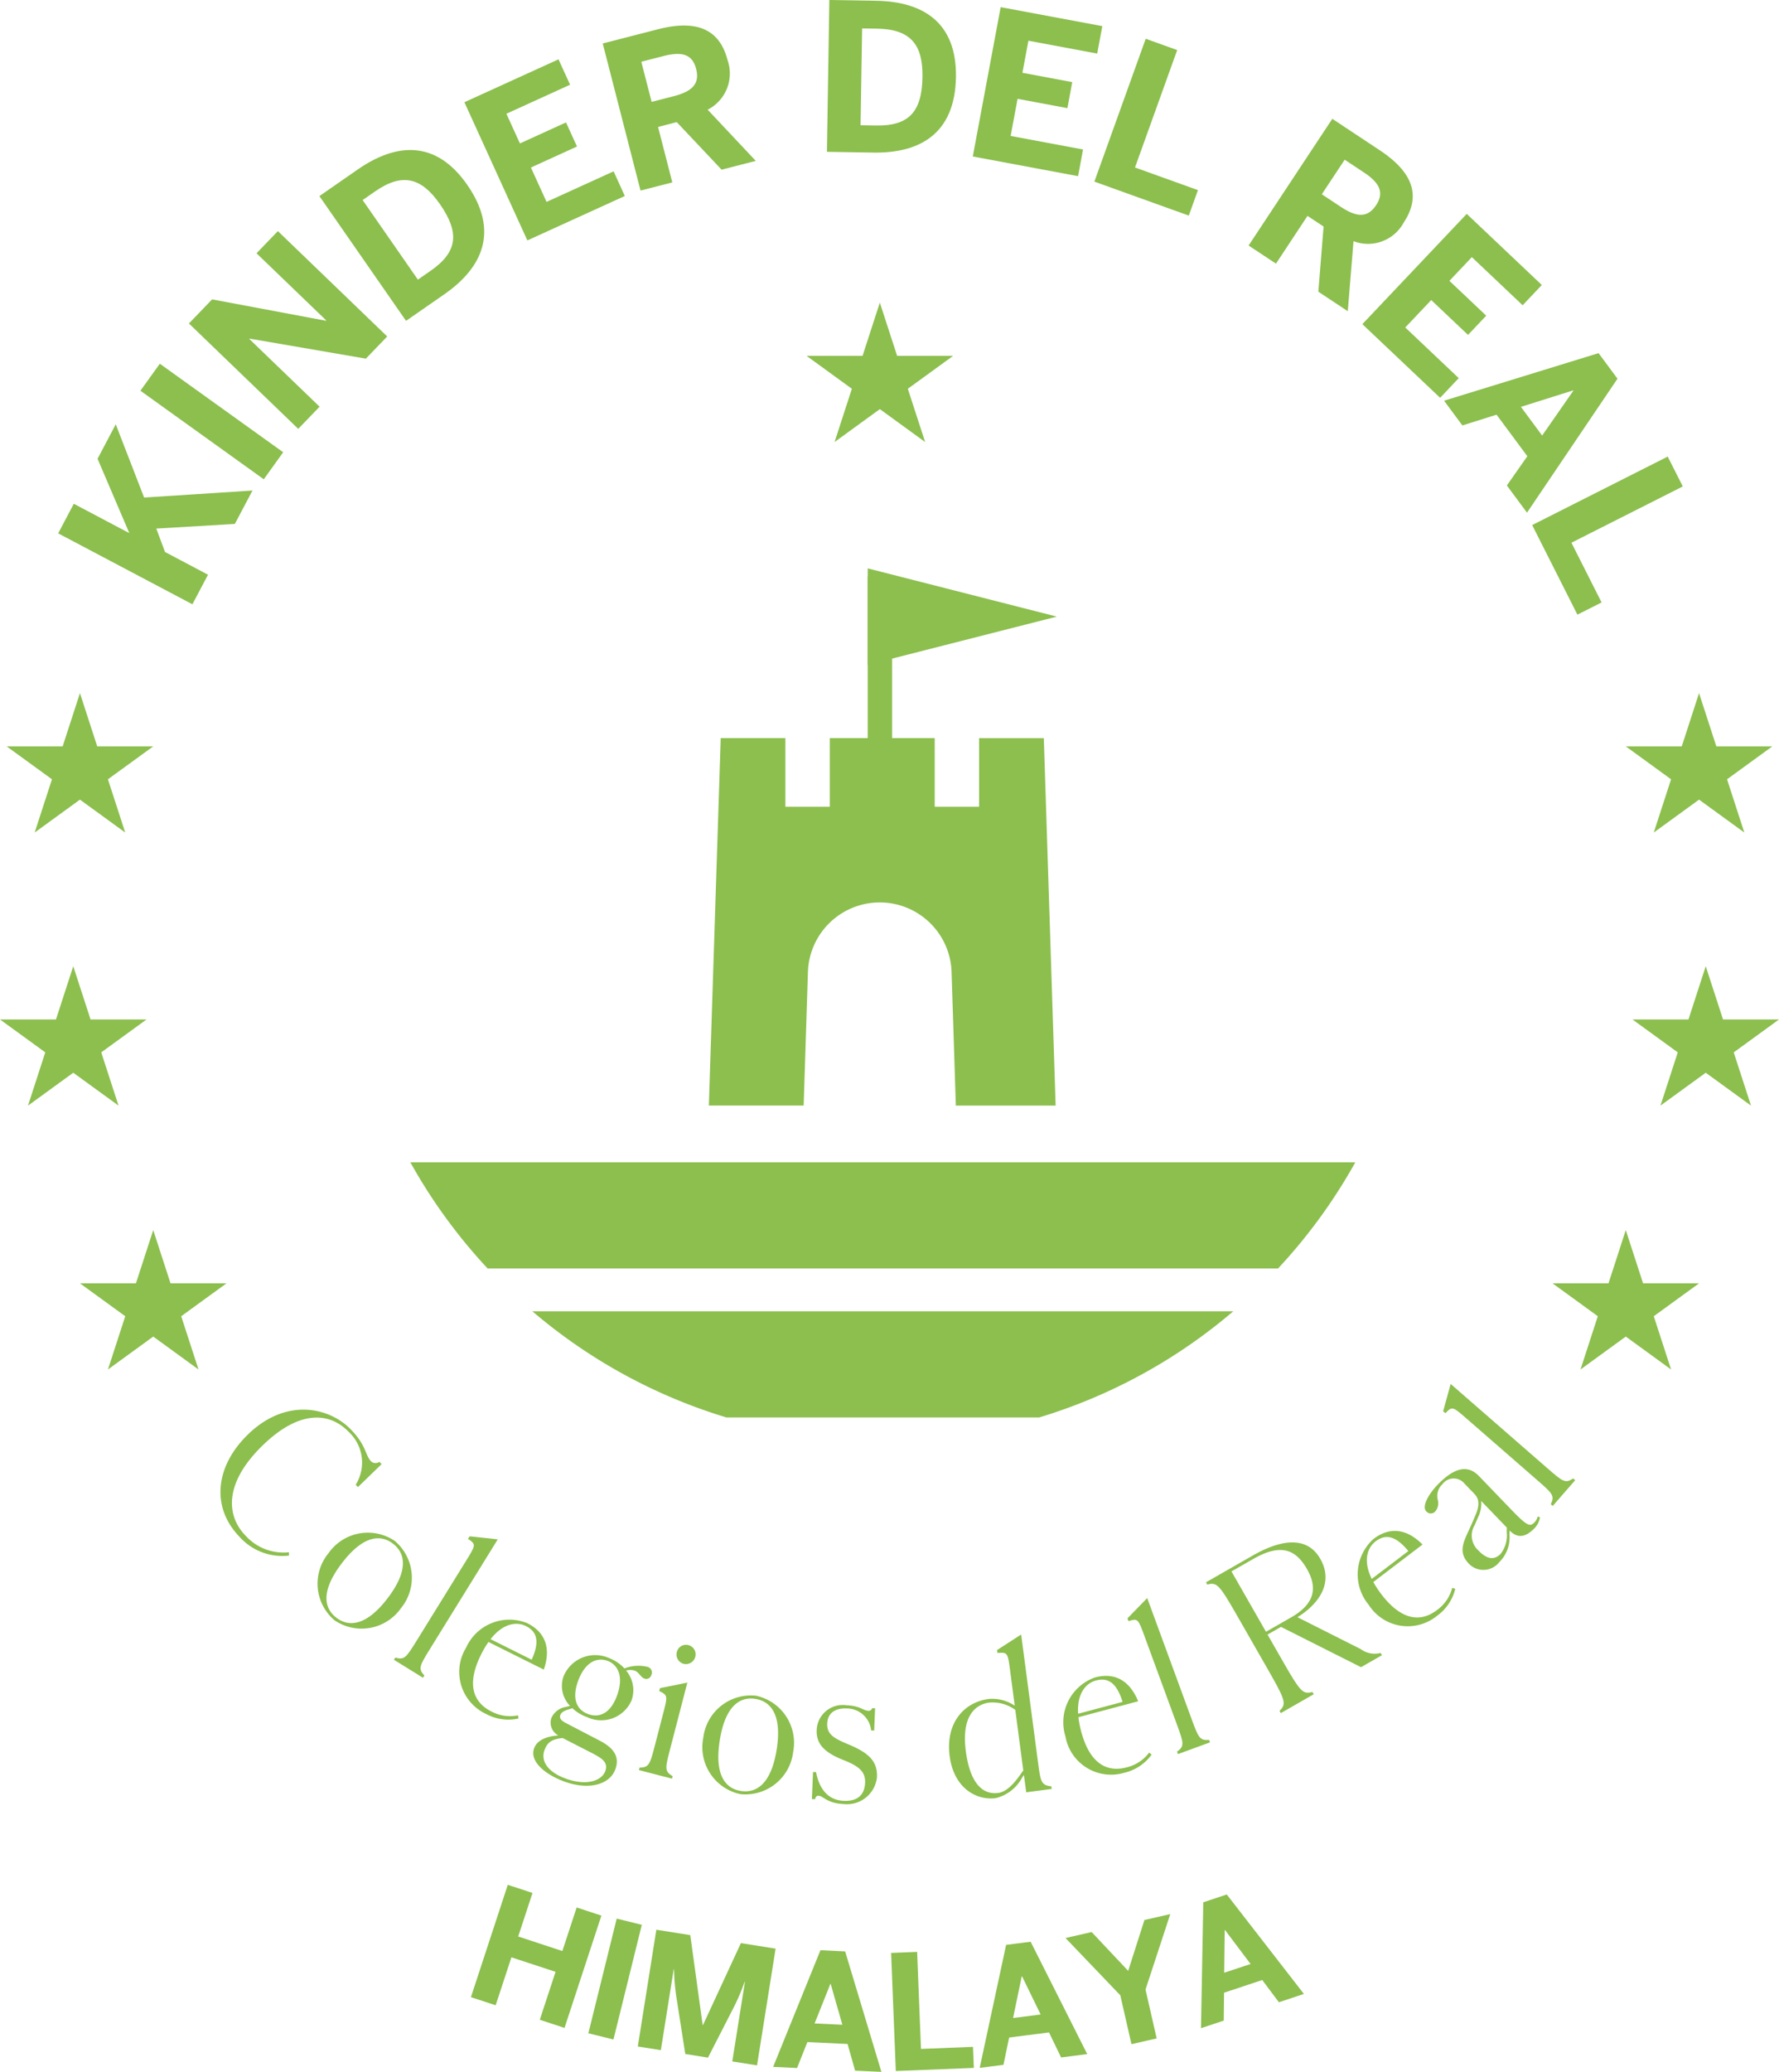 <svg xmlns="http://www.w3.org/2000/svg" width="146.709" height="170.813" viewBox="0 0 146.709 170.813">
  <g id="Grupo_91" data-name="Grupo 91" transform="translate(2107.951 5074.19)">
    <g id="Grupo_89" data-name="Grupo 89" transform="translate(-2103.153 -5074.19)">
      <g id="Grupo_80" data-name="Grupo 80" transform="translate(53.659 60.858)">
        <g id="Grupo_79" data-name="Grupo 79">
          <path id="Trazado_457" data-name="Trazado 457" d="M-1976.158-4938.11a5.928,5.928,0,0,1,5.924,5.739l.351,11.009h8.23l-.974-30.292h-5.338V-4946h-3.66v-5.656h-8.65V-4946h-3.666v-5.656h-5.332l-.977,30.292h7.818l.351-11.009A5.928,5.928,0,0,1-1976.158-4938.11Z" transform="translate(1990.251 4951.654)" fill="#8cbf4e"/>
        </g>
      </g>
      <rect id="Rectángulo_34" data-name="Rectángulo 34" width="2.013" height="17.034" transform="translate(66.759 47.529)" fill="#8cbf4e"/>
      <path id="Trazado_458" data-name="Trazado 458" d="M-1963.875-4971.888v-7.95l15.595,3.976Z" transform="translate(2030.634 5026.699)" fill="#8cbf4e"/>
      <g id="Grupo_82" data-name="Grupo 82" transform="translate(13.384 114.1)">
        <g id="Grupo_81" data-name="Grupo 81">
          <path id="Trazado_459" data-name="Trazado 459" d="M-2069.062-4838.156c3.117-3.02,6.667-2.261,8.477-.393,1.3,1.344,1.162,2.1,1.657,2.616a.54.54,0,0,0,.691.046l.184.19-1.951,1.891-.185-.19a3.456,3.456,0,0,0-.587-4.368c-1.578-1.63-4.06-1.81-7.07,1.107-3.3,3.193-2.952,5.881-1.453,7.428a4.225,4.225,0,0,0,3.6,1.4l.008.27a4.721,4.721,0,0,1-4.076-1.541C-2072.1-4832.1-2071.823-4835.481-2069.062-4838.156Z" transform="translate(2071.342 4842.308)" fill="#8cbf4e"/>
          <path id="Trazado_460" data-name="Trazado 460" d="M-2054.31-4818.084a3.955,3.955,0,0,1,5.467-1,3.968,3.968,0,0,1,.5,5.546,3.967,3.967,0,0,1-5.479.987A3.954,3.954,0,0,1-2054.31-4818.084Zm4.873,3.715c1.677-2.2,1.526-3.668.433-4.5s-2.536-.579-4.213,1.621-1.539,3.658-.446,4.492S-2051.114-4812.169-2049.437-4814.369Z" transform="translate(2063.223 4832.033)" fill="#8cbf4e"/>
          <path id="Trazado_461" data-name="Trazado 461" d="M-2042.426-4809.165c.748.209.883.021,1.764-1.4l4.062-6.565c.819-1.324.845-1.367.172-1.822l.131-.211,2.321.247-5.586,9.031c-.881,1.423-.988,1.628-.468,2.2l-.113.183-2.395-1.482Z" transform="translate(2056.844 4831.727)" fill="#8cbf4e"/>
          <path id="Trazado_462" data-name="Trazado 462" d="M-2031.1-4803.036a3.915,3.915,0,0,1,5.042-2.017c1.275.636,2.053,1.82,1.365,3.828l-4.563-2.278a8.329,8.329,0,0,0-.607,1.03c-1.287,2.578-.553,4,.84,4.695a3.256,3.256,0,0,0,2.207.324l.037.259a3.833,3.833,0,0,1-2.666-.369A3.82,3.82,0,0,1-2031.1-4803.036Zm2.013-.7,3.393,1.694c.769-1.689.3-2.385-.483-2.777C-2026.868-4805.163-2028-4805.118-2029.083-4803.733Z" transform="translate(2051.357 4824.777)" fill="#8cbf4e"/>
          <path id="Trazado_463" data-name="Trazado 463" d="M-2016.179-4795.035l-.317.1c-.317.1-.587.212-.676.461s.038.436.42.643l2.832,1.474c1.186.619,1.646,1.347,1.288,2.345-.458,1.278-2.177,1.753-4.172,1.037-1.5-.537-2.939-1.617-2.531-2.755.263-.733,1.149-1,2-1.06a1.185,1.185,0,0,1-.569-1.454,1.574,1.574,0,0,1,1.22-.9l.311-.082a2.36,2.36,0,0,1-.526-2.458,2.82,2.82,0,0,1,3.691-1.509,3.405,3.405,0,0,1,1.321.879,3.167,3.167,0,0,1,1.878-.136.478.478,0,0,1,.336.684.427.427,0,0,1-.562.291c-.327-.118-.444-.529-.818-.663a1.331,1.331,0,0,0-.7-.005,2.5,2.5,0,0,1,.452,2.467,2.729,2.729,0,0,1-3.662,1.378A3.429,3.429,0,0,1-2016.179-4795.035Zm-.536,5.808c1.778.638,2.978.136,3.252-.628.263-.732-.321-1.065-1.015-1.437l-2.5-1.282c-.856.08-1.26.322-1.505,1.008C-2018.837-4790.569-2018.04-4789.7-2016.715-4789.228Zm4.227-6.876c.559-1.559.063-2.529-.81-2.843s-1.857.126-2.417,1.685-.018,2.4.84,2.712C-2014-4794.236-2013.048-4794.545-2012.489-4796.1Z" transform="translate(2045.2 4821.77)" fill="#8cbf4e"/>
          <path id="Trazado_464" data-name="Trazado 464" d="M-2001.808-4791.026c.776-.021.85-.242,1.27-1.861l.662-2.55c.391-1.507.4-1.556-.312-1.9l.062-.24,2.258-.458-1.418,5.468c-.42,1.62-.462,1.849.205,2.245l-.053.208-2.727-.708Zm3.074-9.54a.778.778,0,0,1,.949-.559.783.783,0,0,1,.575.954.8.8,0,0,1-.974.586A.8.8,0,0,1-1998.734-4800.566Z" transform="translate(2036.37 4822.658)" fill="#8cbf4e"/>
          <path id="Trazado_465" data-name="Trazado 465" d="M-1991.236-4789.265a3.956,3.956,0,0,1,4.338-3.474,3.969,3.969,0,0,1,3.074,4.644,3.969,3.969,0,0,1-4.355,3.471A3.956,3.956,0,0,1-1991.236-4789.265Zm6.054.956c.432-2.732-.4-3.954-1.757-4.168s-2.508.694-2.939,3.426.382,3.951,1.74,4.166S-1985.614-4785.576-1985.182-4788.309Z" transform="translate(2031.051 4818.443)" fill="#8cbf4e"/>
          <path id="Trazado_466" data-name="Trazado 466" d="M-1968.751-4784.722c.038-.894-.472-1.363-1.745-1.865-1.566-.614-2.3-1.309-2.248-2.5a2.153,2.153,0,0,1,2.458-2.034c1.142.049,1.358.439,1.821.459a.282.282,0,0,0,.292-.22l.248.011-.078,1.837-.248-.01a2.024,2.024,0,0,0-2.045-1.812c-.877-.037-1.54.35-1.577,1.227-.036.844.446,1.2,1.7,1.714,1.792.74,2.458,1.448,2.4,2.739a2.487,2.487,0,0,1-2.747,2.2c-1.374-.059-1.679-.669-2.076-.686-.133-.005-.235.073-.278.287l-.265-.011.095-2.234.248.011c.258,1.338.947,2.312,2.287,2.369C-1969.248-4783.185-1968.788-4783.861-1968.751-4784.722Z" transform="translate(2021.911 4817.612)" fill="#8cbf4e"/>
          <path id="Trazado_467" data-name="Trazado 467" d="M-1950.318-4792.827c-.36-2.727,1.168-4.449,3.22-4.72a3.329,3.329,0,0,1,2.145.553l-.372-2.825c-.2-1.543-.211-1.593-1.052-1.515l-.033-.247,1.987-1.281,1.389,10.527c.219,1.658.266,1.886,1.1,1.993l.028.214-2.1.277-.189-1.429-.14.2a3.379,3.379,0,0,1-2.181,1.708C-1948.1-4789.161-1949.969-4790.184-1950.318-4792.827Zm3.993,3.031c.673-.089,1.292-.722,1.936-1.659l.141-.2-.659-4.993a3.19,3.19,0,0,0-2.151-.6c-1.2.158-2.3,1.189-1.929,4C-1948.581-4790.166-1947.295-4789.667-1946.326-4789.8Z" transform="translate(2010.453 4823.52)" fill="#8cbf4e"/>
          <path id="Trazado_468" data-name="Trazado 468" d="M-1931.205-4791.011a3.916,3.916,0,0,1,2.444-4.852c1.376-.367,2.744,0,3.558,1.966l-4.93,1.313a8.424,8.424,0,0,0,.228,1.174c.742,2.785,2.234,3.364,3.738,2.964a3.259,3.259,0,0,0,1.869-1.219l.2.17a3.835,3.835,0,0,1-2.243,1.489A3.821,3.821,0,0,1-1931.205-4791.011Zm1.048-1.857,3.665-.977c-.542-1.775-1.354-1.988-2.2-1.762C-1929.446-4795.406-1930.265-4794.622-1930.157-4792.868Z" transform="translate(2000.884 4820.06)" fill="#8cbf4e"/>
          <path id="Trazado_469" data-name="Trazado 469" d="M-1916.654-4796.248c.626-.458.561-.682-.015-2.252l-2.66-7.247c-.536-1.462-.553-1.509-1.327-1.261l-.085-.232,1.627-1.674,3.658,9.969c.576,1.57.672,1.782,1.446,1.728l.075.2-2.644.97Z" transform="translate(1995.539 4826.566)" fill="#8cbf4e"/>
          <path id="Trazado_470" data-name="Trazado 470" d="M-1901.641-4804.264c.6-.59.5-.859-1.071-3.605l-2.321-4.054c-1.572-2.746-1.755-2.966-2.566-2.749l-.107-.187,3.824-2.189c2.789-1.6,4.655-1.4,5.6.249,1.087,1.9.005,3.643-1.88,4.818l5.231,2.636a1.9,1.9,0,0,0,1.628.309l.107.188-1.725.987-6.6-3.323-1.108.634,1.136,1.984c1.572,2.746,1.755,2.965,2.566,2.749l.107.187-2.717,1.556Zm-3.964-11.493,2.847,4.975,2.085-1.193c1.97-1.128,2.161-2.459,1.3-3.969-.906-1.582-2.1-2.175-4.433-.841Z" transform="translate(1988.978 4831.214)" fill="#8cbf4e"/>
          <path id="Trazado_471" data-name="Trazado 471" d="M-1881.612-4813.982a3.915,3.915,0,0,1,.415-5.416c1.133-.863,2.54-1.039,4.038.464l-4.059,3.09a8.379,8.379,0,0,0,.656,1c1.746,2.293,3.346,2.262,4.585,1.318a3.256,3.256,0,0,0,1.266-1.838l.249.081a3.834,3.834,0,0,1-1.508,2.23A3.821,3.821,0,0,1-1881.612-4813.982Zm.263-2.116,3.018-2.3c-1.177-1.436-2.008-1.324-2.706-.792C-1881.656-4818.716-1882.116-4817.679-1881.349-4816.1Z" transform="translate(1976.29 4832.175)" fill="#8cbf4e"/>
          <path id="Trazado_472" data-name="Trazado 472" d="M-1867.734-4822.508c-1.034-1.074-.326-1.986.274-3.392l.269-.628c.417-.976.215-1.425-.107-1.759l-.793-.823a1.156,1.156,0,0,0-1.84.048,1.316,1.316,0,0,0-.375,1.281,1.04,1.04,0,0,1-.218.968.494.494,0,0,1-.726-.014c-.414-.429.239-1.542,1.11-2.38.93-.9,2.128-1.683,3.231-.537l2.665,2.768c1.333,1.384,1.543,1.411,1.9,1.066a1.015,1.015,0,0,0,.279-.5l.186.073a1.672,1.672,0,0,1-.557,1c-.8.77-1.429.617-1.946.081l-.007.374a2.869,2.869,0,0,1-.85,2.245A1.665,1.665,0,0,1-1867.734-4822.508Zm2.6-.807a2.448,2.448,0,0,0,.514-1.806l.007-.375-2.114-2.194a2.538,2.538,0,0,1-.26,1.354l-.27.627a1.656,1.656,0,0,0,.3,2.1C-1866.229-4822.854-1865.656-4822.809-1865.131-4823.314Z" transform="translate(1970.692 4837.338)" fill="#8cbf4e"/>
          <path id="Trazado_473" data-name="Trazado 473" d="M-1859.445-4834.539c.328-.7.164-.869-1.1-1.968l-5.82-5.07c-1.174-1.023-1.211-1.056-1.77-.466l-.188-.163.62-2.25,8.006,6.976c1.262,1.1,1.448,1.239,2.1.818l.162.142-1.85,2.123Z" transform="translate(1969.153 4844.456)" fill="#8cbf4e"/>
        </g>
      </g>
      <g id="Grupo_84" data-name="Grupo 84" transform="translate(34.038 155.396)">
        <g id="Grupo_83" data-name="Grupo 83">
          <path id="Trazado_474" data-name="Trazado 474" d="M-2026.719-4761.307l2.039.669-1.179,3.591,3.641,1.2,1.179-3.591,2.04.669-3.04,9.259-2.04-.67,1.3-3.954-3.64-1.195-1.3,3.953-2.039-.669Z" transform="translate(2029.758 4761.307)" fill="#8cbf4e"/>
          <path id="Trazado_475" data-name="Trazado 475" d="M-2007.921-4755.7l2.07.512-2.338,9.455-2.07-.512Z" transform="translate(2019.943 4758.485)" fill="#8cbf4e"/>
          <path id="Trazado_476" data-name="Trazado 476" d="M-2000.524-4753.85l2.8.444,1.021,7.416.025,0,3.128-6.756,2.861.455-1.531,9.623-2.042-.324,1.045-6.567-.026,0a17.506,17.506,0,0,1-.874,2.061l-2.148,4.192-1.872-.3-.727-4.649a17.283,17.283,0,0,1-.2-2.339l-.026,0-1.062,6.671-1.9-.3Z" transform="translate(2015.814 4757.553)" fill="#8cbf4e"/>
          <path id="Trazado_477" data-name="Trazado 477" d="M-1975.676-4750.453l2.038.1,2.989,9.93-2.169-.1-.622-2.2-3.314-.154-.851,2.135-1.972-.092Zm1.808,6.146-.963-3.366h-.027l-1.3,3.26Z" transform="translate(2004.5 4755.844)" fill="#8cbf4e"/>
          <path id="Trazado_478" data-name="Trazado 478" d="M-1959.989-4750.087l2.145-.085.318,8,4.289-.171.069,1.736-6.434.256Z" transform="translate(1994.641 4755.702)" fill="#8cbf4e"/>
          <path id="Trazado_479" data-name="Trazado 479" d="M-1943.1-4751.6l2.023-.259,4.666,9.263-2.155.277-.995-2.063-3.29.422-.468,2.25-1.959.251Zm2.847,5.74-1.532-3.148-.026,0-.714,3.437Z" transform="translate(1987.235 4756.551)" fill="#8cbf4e"/>
          <path id="Trazado_480" data-name="Trazado 480" d="M-1926.512-4749.749l-4.52-4.723,2.157-.492,3.012,3.2,1.34-4.195,2.131-.485-2.041,6.218.919,4.031-2.079.474Z" transform="translate(1980.065 4758.858)" fill="#8cbf4e"/>
          <path id="Trazado_481" data-name="Trazado 481" d="M-1908.345-4759.06l1.937-.644,6.36,8.2-2.062.685-1.373-1.833-3.149,1.047-.027,2.3-1.875.623Zm3.9,5.088-2.109-2.8-.025.009-.041,3.51Z" transform="translate(1968.741 4760.5)" fill="#8cbf4e"/>
        </g>
      </g>
      <g id="Grupo_87" data-name="Grupo 87">
        <g id="Grupo_85" data-name="Grupo 85" transform="translate(29.043 95.829)">
          <path id="Trazado_482" data-name="Trazado 482" d="M-1977.76-4847.759a44.439,44.439,0,0,0,16.008-8.753h-57.8a44.444,44.444,0,0,0,16.008,8.753Z" transform="translate(2029.614 4868.794)" fill="#8cbf4e"/>
          <path id="Trazado_483" data-name="Trazado 483" d="M-2039.815-4881.242a44.71,44.71,0,0,0,6.374,8.754h65.179a44.72,44.72,0,0,0,6.374-8.754Z" transform="translate(2039.815 4881.242)" fill="#8cbf4e"/>
        </g>
        <path id="Trazado_484" data-name="Trazado 484" d="M-1961.363-4970.3" transform="translate(2029.37 5021.896)" fill="#8cbf4e"/>
        <g id="Grupo_86" data-name="Grupo 86">
          <path id="Trazado_485" data-name="Trazado 485" d="M-2098.291-4994.764l1.288-2.438,4.578,2.418-2.618-6.128,1.5-2.843,2.339,6.039,8.937-.579-1.455,2.753-6.479.384.721,1.931,3.545,1.873-1.288,2.438Z" transform="translate(2098.291 5038.737)" fill="#8cbf4e"/>
          <path id="Trazado_486" data-name="Trazado 486" d="M-2084.636-5011.585l1.6-2.227,10.173,7.3-1.6,2.228Z" transform="translate(2091.418 5043.799)" fill="#8cbf4e"/>
          <path id="Trazado_487" data-name="Trazado 487" d="M-2076.583-5028.211l1.913-1.986,9.391,1.763.023-.024-5.752-5.54,1.761-1.828,9.017,8.687-1.761,1.828-9.592-1.651-.024.024,5.8,5.588-1.761,1.828Z" transform="translate(2087.365 5054.88)" fill="#8cbf4e"/>
          <path id="Trazado_488" data-name="Trazado 488" d="M-2054.917-5045.487l3.155-2.191c3.141-2.182,6.431-2.489,9.038,1.264,2.684,3.864,1.206,6.869-1.893,9.022l-3.155,2.191Zm9.178,6.153c2.238-1.555,2.391-3.145.769-5.479-1.526-2.2-3.1-2.626-5.353-1.062l-1.029.714,4.557,6.56Z" transform="translate(2076.459 5061.655)" fill="#8cbf4e"/>
          <path id="Trazado_489" data-name="Trazado 489" d="M-2030.842-5060.805l7.761-3.537.955,2.094-5.252,2.393,1.116,2.448,3.8-1.733.905,1.986-3.8,1.733,1.291,2.833,5.529-2.519.926,2.033-8.038,3.663Z" transform="translate(2064.341 5069.233)" fill="#8cbf4e"/>
          <path id="Trazado_490" data-name="Trazado 490" d="M-2007.871-5068.472l4.554-1.171c2.982-.767,5.042-.161,5.733,2.525a3.346,3.346,0,0,1-1.635,4.106l3.968,4.22-2.818.725-3.7-3.922-1.54.4,1.175,4.571-2.621.674Zm5.852,4.348c1.54-.4,2.163-1.028,1.848-2.257-.308-1.2-1.159-1.449-2.7-1.052l-1.819.467.851,3.31Z" transform="translate(2052.779 5072.056)" fill="#8cbf4e"/>
          <path id="Trazado_491" data-name="Trazado 491" d="M-1970.448-5074.19l3.84.062c3.823.062,6.673,1.731,6.6,6.3-.076,4.7-3.029,6.279-6.8,6.218l-3.84-.062Zm3.86,10.349c2.723.044,3.775-1.157,3.82-4,.043-2.672-.985-3.941-3.725-3.985l-1.252-.021-.129,7.984Z" transform="translate(2034.044 5074.19)" fill="#8cbf4e"/>
          <path id="Trazado_492" data-name="Trazado 492" d="M-1944.128-5073l8.384,1.566-.423,2.262-5.673-1.06-.494,2.645,4.109.768-.4,2.146-4.109-.768-.571,3.061,5.971,1.115-.41,2.2-8.683-1.622Z" transform="translate(2021.852 5073.589)" fill="#8cbf4e"/>
          <path id="Trazado_493" data-name="Trazado 493" d="M-1922.005-5067.755l2.595.933-3.479,9.68,5.191,1.866-.755,2.1-7.786-2.8Z" transform="translate(2011.691 5070.951)" fill="#8cbf4e"/>
          <path id="Trazado_494" data-name="Trazado 494" d="M-1893.731-5054.467l3.923,2.6c2.568,1.7,3.5,3.634,1.968,5.948a3.345,3.345,0,0,1-4.143,1.539l-.473,5.774-2.427-1.606.432-5.375-1.326-.877-2.6,3.937-2.258-1.493Zm.7,7.257c1.327.878,2.214.917,2.914-.142.682-1.03.3-1.831-1.028-2.708l-1.566-1.037-1.886,2.851Z" transform="translate(1998.805 5064.263)" fill="#8cbf4e"/>
          <path id="Trazado_495" data-name="Trazado 495" d="M-1873.132-5038.684l6.192,5.863-1.582,1.67-4.189-3.967-1.85,1.954,3.035,2.873-1.5,1.585-3.035-2.874-2.141,2.261,4.41,4.176-1.535,1.622-6.413-6.072Z" transform="translate(1989.292 5056.318)" fill="#8cbf4e"/>
          <path id="Trazado_496" data-name="Trazado 496" d="M-1855.431-5015.568l1.561,2.107-7.463,11.046-1.661-2.243,1.689-2.41-2.538-3.426-2.818.887-1.511-2.04Zm-4.653,6.794,2.57-3.693-.02-.027-4.3,1.355Z" transform="translate(1982.462 5044.683)" fill="#8cbf4e"/>
          <path id="Trazado_497" data-name="Trazado 497" d="M-1842.368-4998.4l1.244,2.462-9.184,4.64,2.488,4.924-1.994,1.007-3.731-7.386Z" transform="translate(1975.101 5036.043)" fill="#8cbf4e"/>
        </g>
      </g>
      <path id="Trazado_498" data-name="Trazado 498" d="M-1967.985-5023.954l1.427,4.39h4.616l-3.734,2.713,1.427,4.39-3.735-2.713-3.734,2.713,1.427-4.39-3.735-2.713h4.616Z" transform="translate(2035.744 5048.904)" fill="#8cbf4e"/>
      <g id="Grupo_88" data-name="Grupo 88" transform="translate(123.232 57.146)">
        <path id="Trazado_499" data-name="Trazado 499" d="M-1831.96-4959.13l1.427,4.39h4.616l-3.734,2.713,1.426,4.39-3.734-2.713-3.734,2.713,1.426-4.39-3.734-2.713h4.616Z" transform="translate(1844.045 4959.13)" fill="#8cbf4e"/>
        <path id="Trazado_500" data-name="Trazado 500" d="M-1844.126-4870l1.427,4.391h4.616l-3.734,2.713,1.426,4.391-3.734-2.714-3.735,2.714,1.427-4.391-3.734-2.713h4.616Z" transform="translate(1850.169 4914.268)" fill="#8cbf4e"/>
        <path id="Trazado_501" data-name="Trazado 501" d="M-1830.85-4913.8l1.426,4.39h4.616l-3.734,2.713,1.426,4.391-3.734-2.713-3.734,2.713,1.427-4.391-3.734-2.713h4.616Z" transform="translate(1843.487 4936.315)" fill="#8cbf4e"/>
      </g>
    </g>
    <g id="Grupo_90" data-name="Grupo 90" transform="translate(-2107.951 -5017.044)">
      <path id="Trazado_502" data-name="Trazado 502" d="M-2100.8-4959.13l-1.426,4.39h-4.616l3.734,2.713-1.426,4.39,3.734-2.713,3.734,2.713-1.426-4.39,3.734-2.713h-4.616Z" transform="translate(2107.393 4959.13)" fill="#8cbf4e"/>
      <path id="Trazado_503" data-name="Trazado 503" d="M-2088.632-4870l-1.427,4.391h-4.616l3.735,2.713-1.427,4.391,3.735-2.714,3.734,2.714-1.427-4.391,3.735-2.713h-4.616Z" transform="translate(2101.269 4914.268)" fill="#8cbf4e"/>
      <path id="Trazado_504" data-name="Trazado 504" d="M-2101.909-4913.8l-1.426,4.39h-4.616l3.734,2.713-1.426,4.391,3.734-2.713,3.734,2.713-1.426-4.391,3.734-2.713h-4.616Z" transform="translate(2107.951 4936.315)" fill="#8cbf4e"/>
    </g>
  </g>
</svg>
